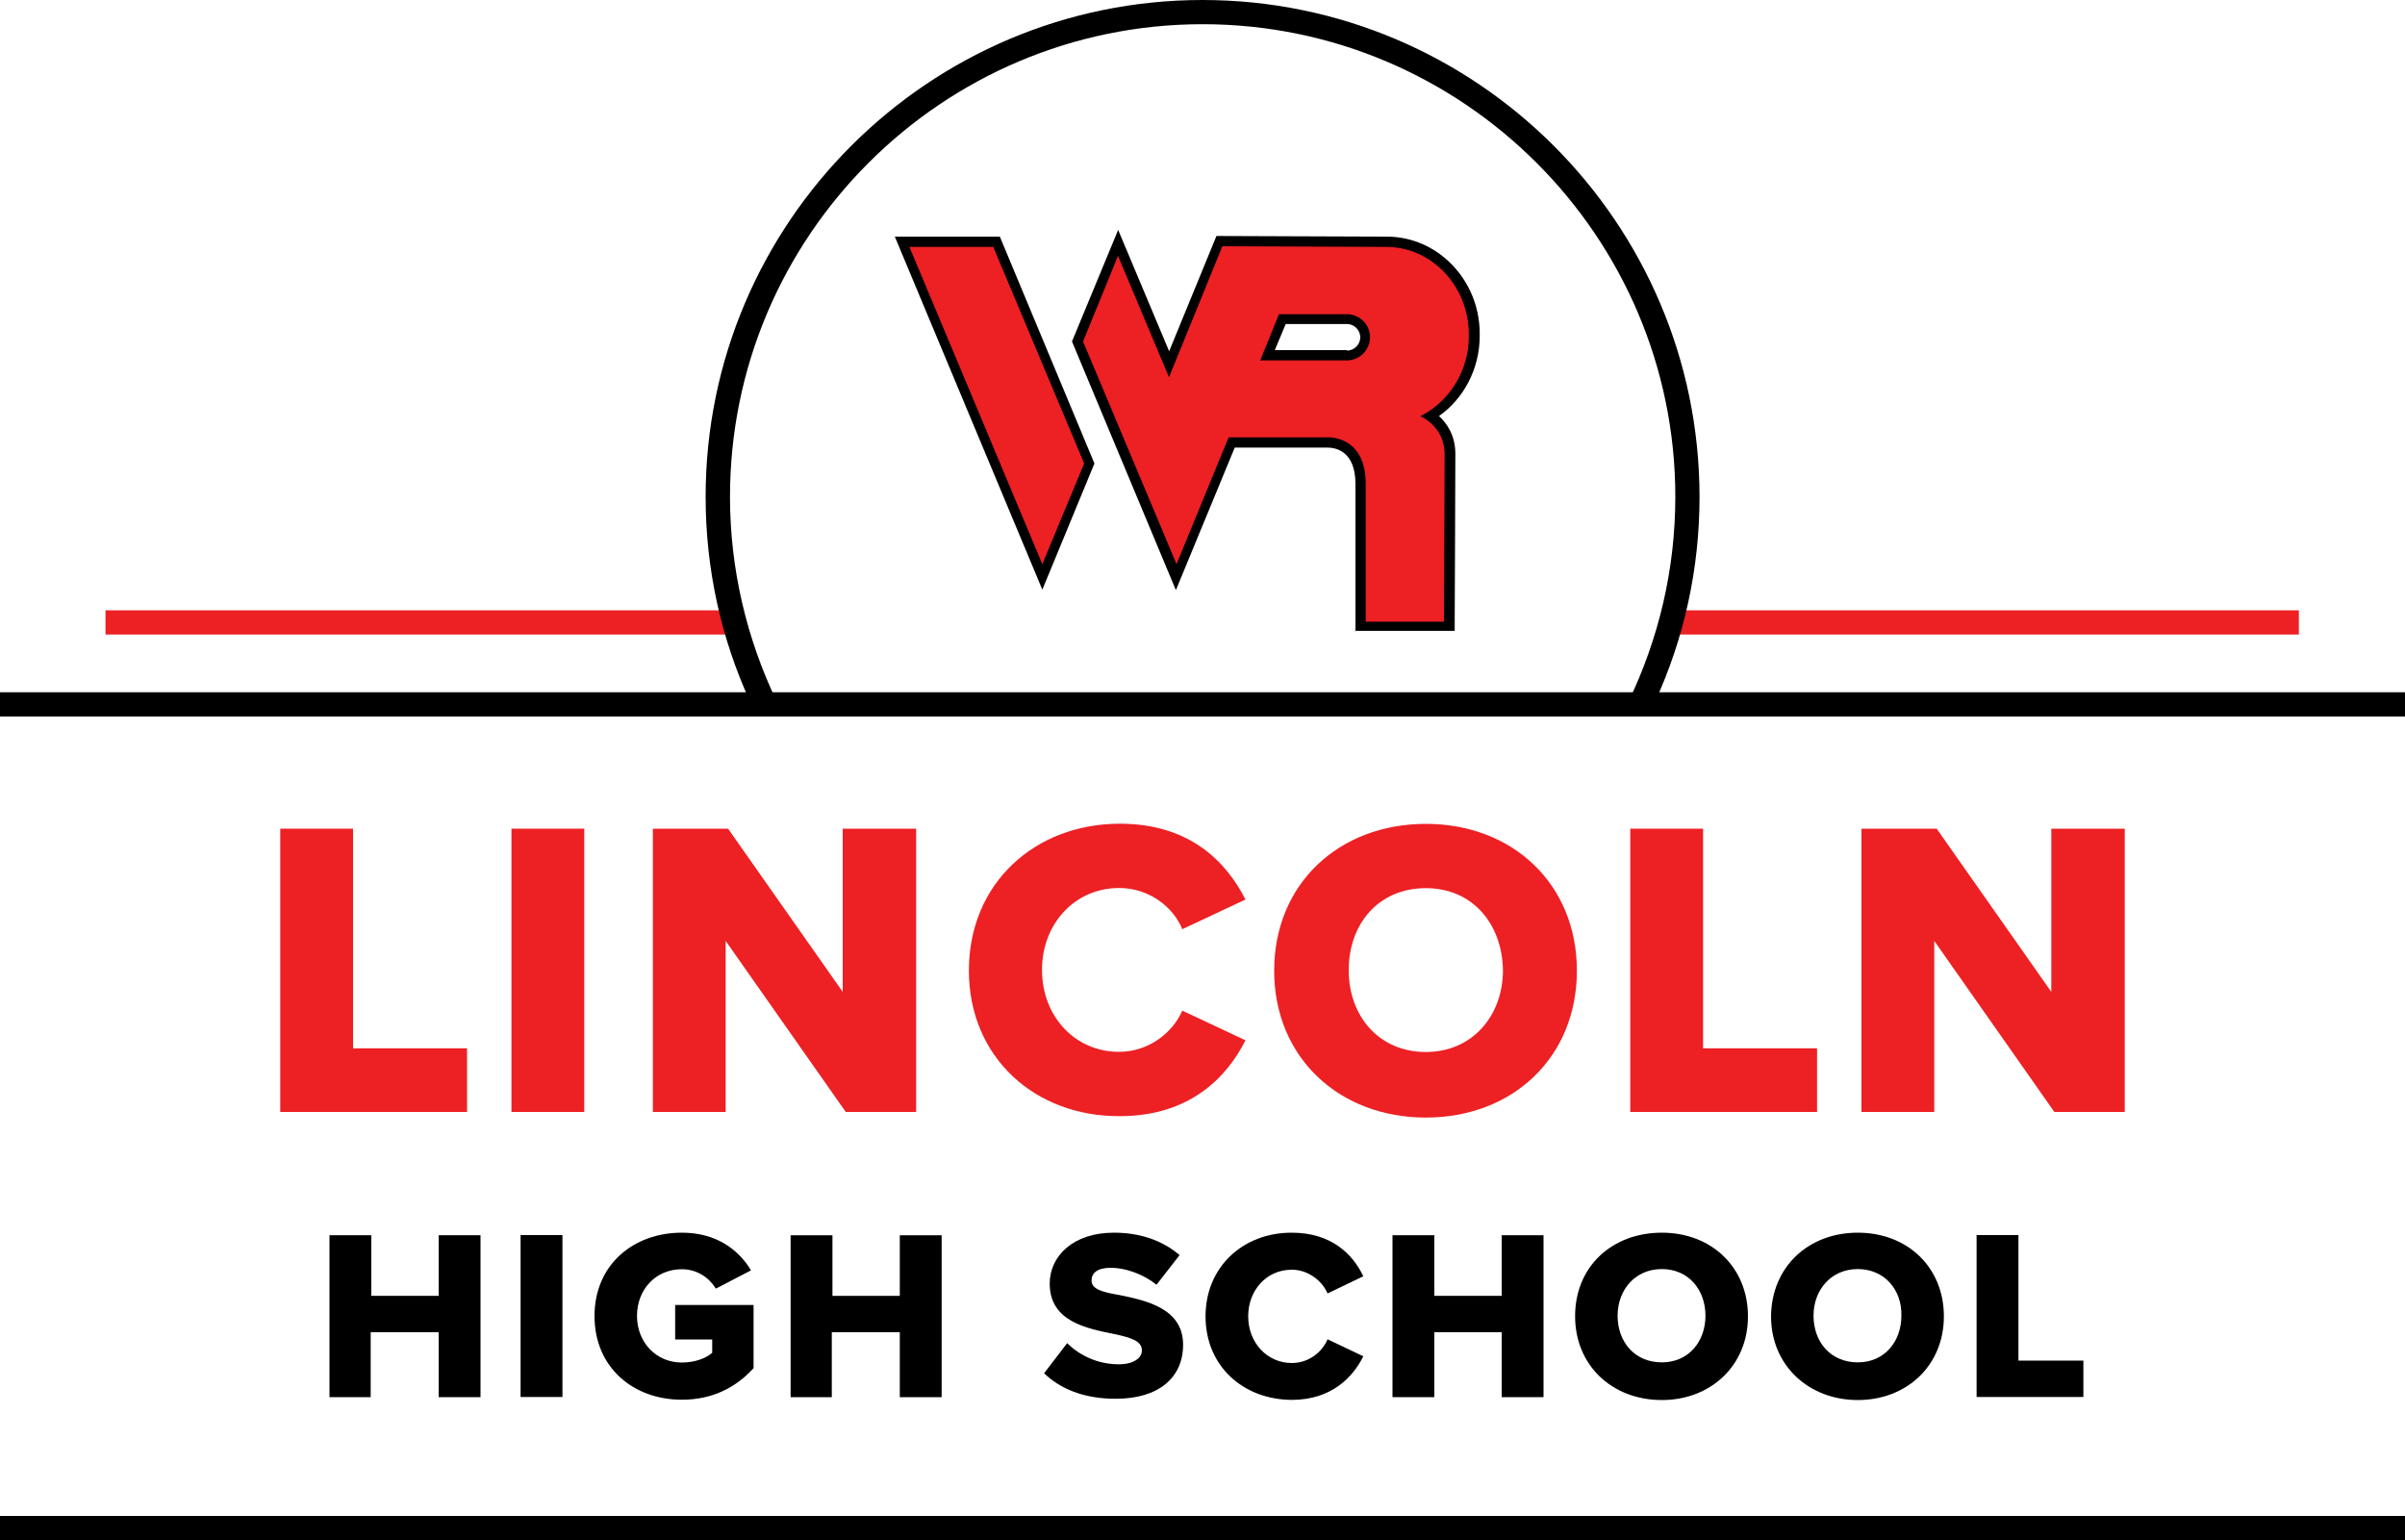 <?xml version="1.0" encoding="utf-8"?>
<!-- Generator: Adobe Illustrator 24.0.1, SVG Export Plug-In . SVG Version: 6.00 Build 0)  -->
<svg version="1.1" id="Layer_1" xmlns="http://www.w3.org/2000/svg" xmlns:xlink="http://www.w3.org/1999/xlink" x="0px" y="0px"
	 viewBox="0 0 1500 960.8" style="enable-background:new 0 0 1500 960.8;" xml:space="preserve">
<style type="text/css">
	.st0{fill:#ED2024;}
</style>
<g>
	<g>
		<rect x="1045.2" y="380.7" class="st0" width="388.6" height="15.1"/>
		<rect x="65.8" y="380.7" class="st0" width="396.6" height="15.1"/>
	</g>
	<g>
		<polygon points="558.1,147.6 623.6,147.6 682.6,289.1 650.1,367.8 		"/>
		<polygon class="st0" points="567.2,154 619.5,154 676.2,289.1 650.1,351.9 		"/>
		<path d="M845.4,393.9v-92c0-21.2-13.2-22.7-17.4-22.7h-0.4h-57.5l-36.7,88.9L668.6,213l28.8-69.6l31.8,75.7l29.5-71.9l106.3,0.4
			c31.8,0,57.9,27.2,57.9,60.5v1.5c0,20.1-9.8,39-25.4,49.9c4.9,4.5,10.2,12.1,10.2,23.5c0,16.3-0.4,104.4-0.4,104.4v6.1h-62.1
			V393.9z M840.1,218.7c4.5,0,8.3-3.8,8.3-8.3c0-4.5-3.8-8.3-8.3-8.3h-38.2l-6.8,16.3h45V218.7z"/>
		<path class="st0" d="M916.1,210v-1.5c0-29.9-23.1-54.5-51.5-54.5l-102.2-0.4l-33.3,81.7l-31.8-75.7L675.5,213l58.3,138.9
			l32.5-79.1H828c0,0,23.8-1.5,23.8,29.1c0,23.5,0,85.9,0,85.9h48.8c0,0,0.4-88.2,0.4-104.4c0-15.1-11-21.9-15.1-23.8
			C903.3,250.9,916.1,232,916.1,210z M840.1,224.8h-54.1l11.7-28.8h42.4c7.9,0,14.4,6.4,14.4,14.4
			C854.4,218.3,848,224.8,840.1,224.8z"/>
	</g>
	<path d="M484.4,437.4c-18.5-38.6-29.1-82.1-29.1-127.5c0-162.7,132.4-294.8,294.8-294.8s294.8,132.4,294.8,294.8
		c0,45.8-10.6,88.9-29.1,127.5h16.6c17.8-39,27.6-82.1,27.6-127.5C1059.9,138.9,920.7,0,750,0S440.1,138.9,440.1,309.9
		c0,45.4,9.8,88.5,27.6,127.5H484.4z"/>
	<rect y="431.8" width="1500" height="15.1"/>
	<rect y="945.6" width="1500" height="15.1"/>
</g>
<g>
	<path class="st0" d="M174.8,516.9h45.4v137h71.1v39.7H174.8V516.9z"/>
	<path class="st0" d="M319,516.9h45.4v176.7H319V516.9z"/>
	<path class="st0" d="M452.6,586.9v106.7h-45.4V516.9h46.9l71.5,101.8V516.9h45.8v176.7h-43.9L452.6,586.9z"/>
	<path class="st0" d="M604.3,605.4c0-54.5,41.2-91.6,94.2-91.6c43.9,0,66.6,24.2,78.3,47.3l-39.4,18.5c-5.7-14-20.8-25.7-39.4-25.7
		c-27.6,0-48.1,22.3-48.1,51.1s20.4,51.1,48.1,51.1c18.2,0,33.3-11.7,39.4-25.7l39.4,18.5c-11.4,22.7-34.4,47.3-78.3,47.3
		C645.6,696.6,604.3,659.6,604.3,605.4z"/>
	<path class="st0" d="M889.3,513.9c54.1,0,94.2,37.5,94.2,91.6c0,54.1-40.1,91.6-94.2,91.6s-94.6-37.5-94.6-91.6
		C794.7,551.3,835.1,513.9,889.3,513.9z M889.3,554c-29.5,0-48.1,22.3-48.1,51.1s18.9,51.1,48.1,51.1c29.1,0,48.1-22.7,48.1-51.1
		C936.9,576.3,918.4,554,889.3,554z"/>
	<path class="st0" d="M1016.8,516.9h45.4v137h71.1v39.7h-116.5V516.9z"/>
	<path class="st0" d="M1206.4,586.9v106.7h-45.4V516.9h46.9l71.5,101.8V516.9h45.8v176.7h-43.9L1206.4,586.9z"/>
	<path d="M273.2,831h-42v40.5h-25.7v-101h26.1v37.8h42v-37.8h26.1v101h-26.1V831H273.2z"/>
	<path d="M324.7,770.4h26.1v101h-26.1V770.4z"/>
	<path d="M425.3,768.9c21.9,0,35.6,11,43.1,23.5l-21.9,11.4c-4.2-6.8-11.7-12.1-21.2-12.1c-16.6,0-28,12.9-28,29.1
		c0,16.3,11.7,29.1,28,29.1c7.9,0,15.1-2.6,18.9-6.1v-8.3h-23.1V814H470v39.4c-11,12.1-25.7,19.7-44.7,19.7
		c-30.3,0-54.5-20.1-54.5-52.2S395.1,768.9,425.3,768.9z"/>
	<path d="M560.8,831h-42v40.5h-25.7v-101h26.1v37.8h42v-37.8h26.1v101h-26.1V831H560.8z"/>
	<path d="M665.6,837.8c7.2,7.2,18.5,13.2,32.2,13.2c9.1,0,14.4-3.8,14.4-8.7c0-5.7-6.4-7.9-17.4-10.2c-16.6-3.4-40.1-7.6-40.1-31.4
		c0-17,14.4-31.8,40.1-31.8c16.3,0,30.3,4.9,40.9,14l-14.4,18.5c-8.3-6.8-19.7-10.6-28.4-10.6c-8.7,0-12.1,3.4-12.1,7.9
		c0,5.3,6.1,7.2,17.4,9.1c16.6,3.4,39.7,8.3,39.7,31c0,20.4-15.1,33.7-42,33.7c-20.4,0-34.8-6.4-44.7-15.9L665.6,837.8z"/>
	<path d="M751.9,821.1c0-31,23.5-52.2,53.7-52.2c25,0,38.2,13.6,44.7,27.2L828,806.8c-3.4-7.9-12.1-14.8-22.3-14.8
		c-15.9,0-27.2,12.9-27.2,29.1c0,16.3,11.7,29.1,27.2,29.1c10.6,0,18.9-6.8,22.3-14.8l22.3,10.6c-6.4,12.9-19.7,27.2-44.7,27.2
		C775.4,873,751.9,852.2,751.9,821.1z"/>
	<path d="M936.6,831h-42v40.5h-26.1v-101h26.1v37.8h42v-37.8h26.1v101h-26.1V831z"/>
	<path d="M1036.5,768.9c31,0,53.7,21.6,53.7,52.2s-23.1,52.2-53.7,52.2c-31,0-54.1-21.6-54.1-52.2
		C982.3,790.1,1005.4,768.9,1036.5,768.9z M1036.5,791.6c-16.6,0-27.6,12.9-27.6,29.1c0,16.3,10.6,29.1,27.6,29.1
		c16.6,0,27.2-12.9,27.2-29.1C1063.7,804.5,1053.1,791.6,1036.5,791.6z"/>
	<path d="M1158.7,768.9c31,0,53.7,21.6,53.7,52.2s-23.1,52.2-53.7,52.2s-54.1-21.6-54.1-52.2C1104.9,790.1,1128,768.9,1158.7,768.9z
		 M1158.7,791.6c-16.6,0-27.6,12.9-27.6,29.1c0,16.3,10.6,29.1,27.6,29.1c16.6,0,27.2-12.9,27.2-29.1
		C1186.3,804.5,1175.3,791.6,1158.7,791.6z"/>
	<path d="M1232.8,770.4h26.1v78.3h40.5v22.7h-66.6V770.4z"/>
</g>
</svg>
